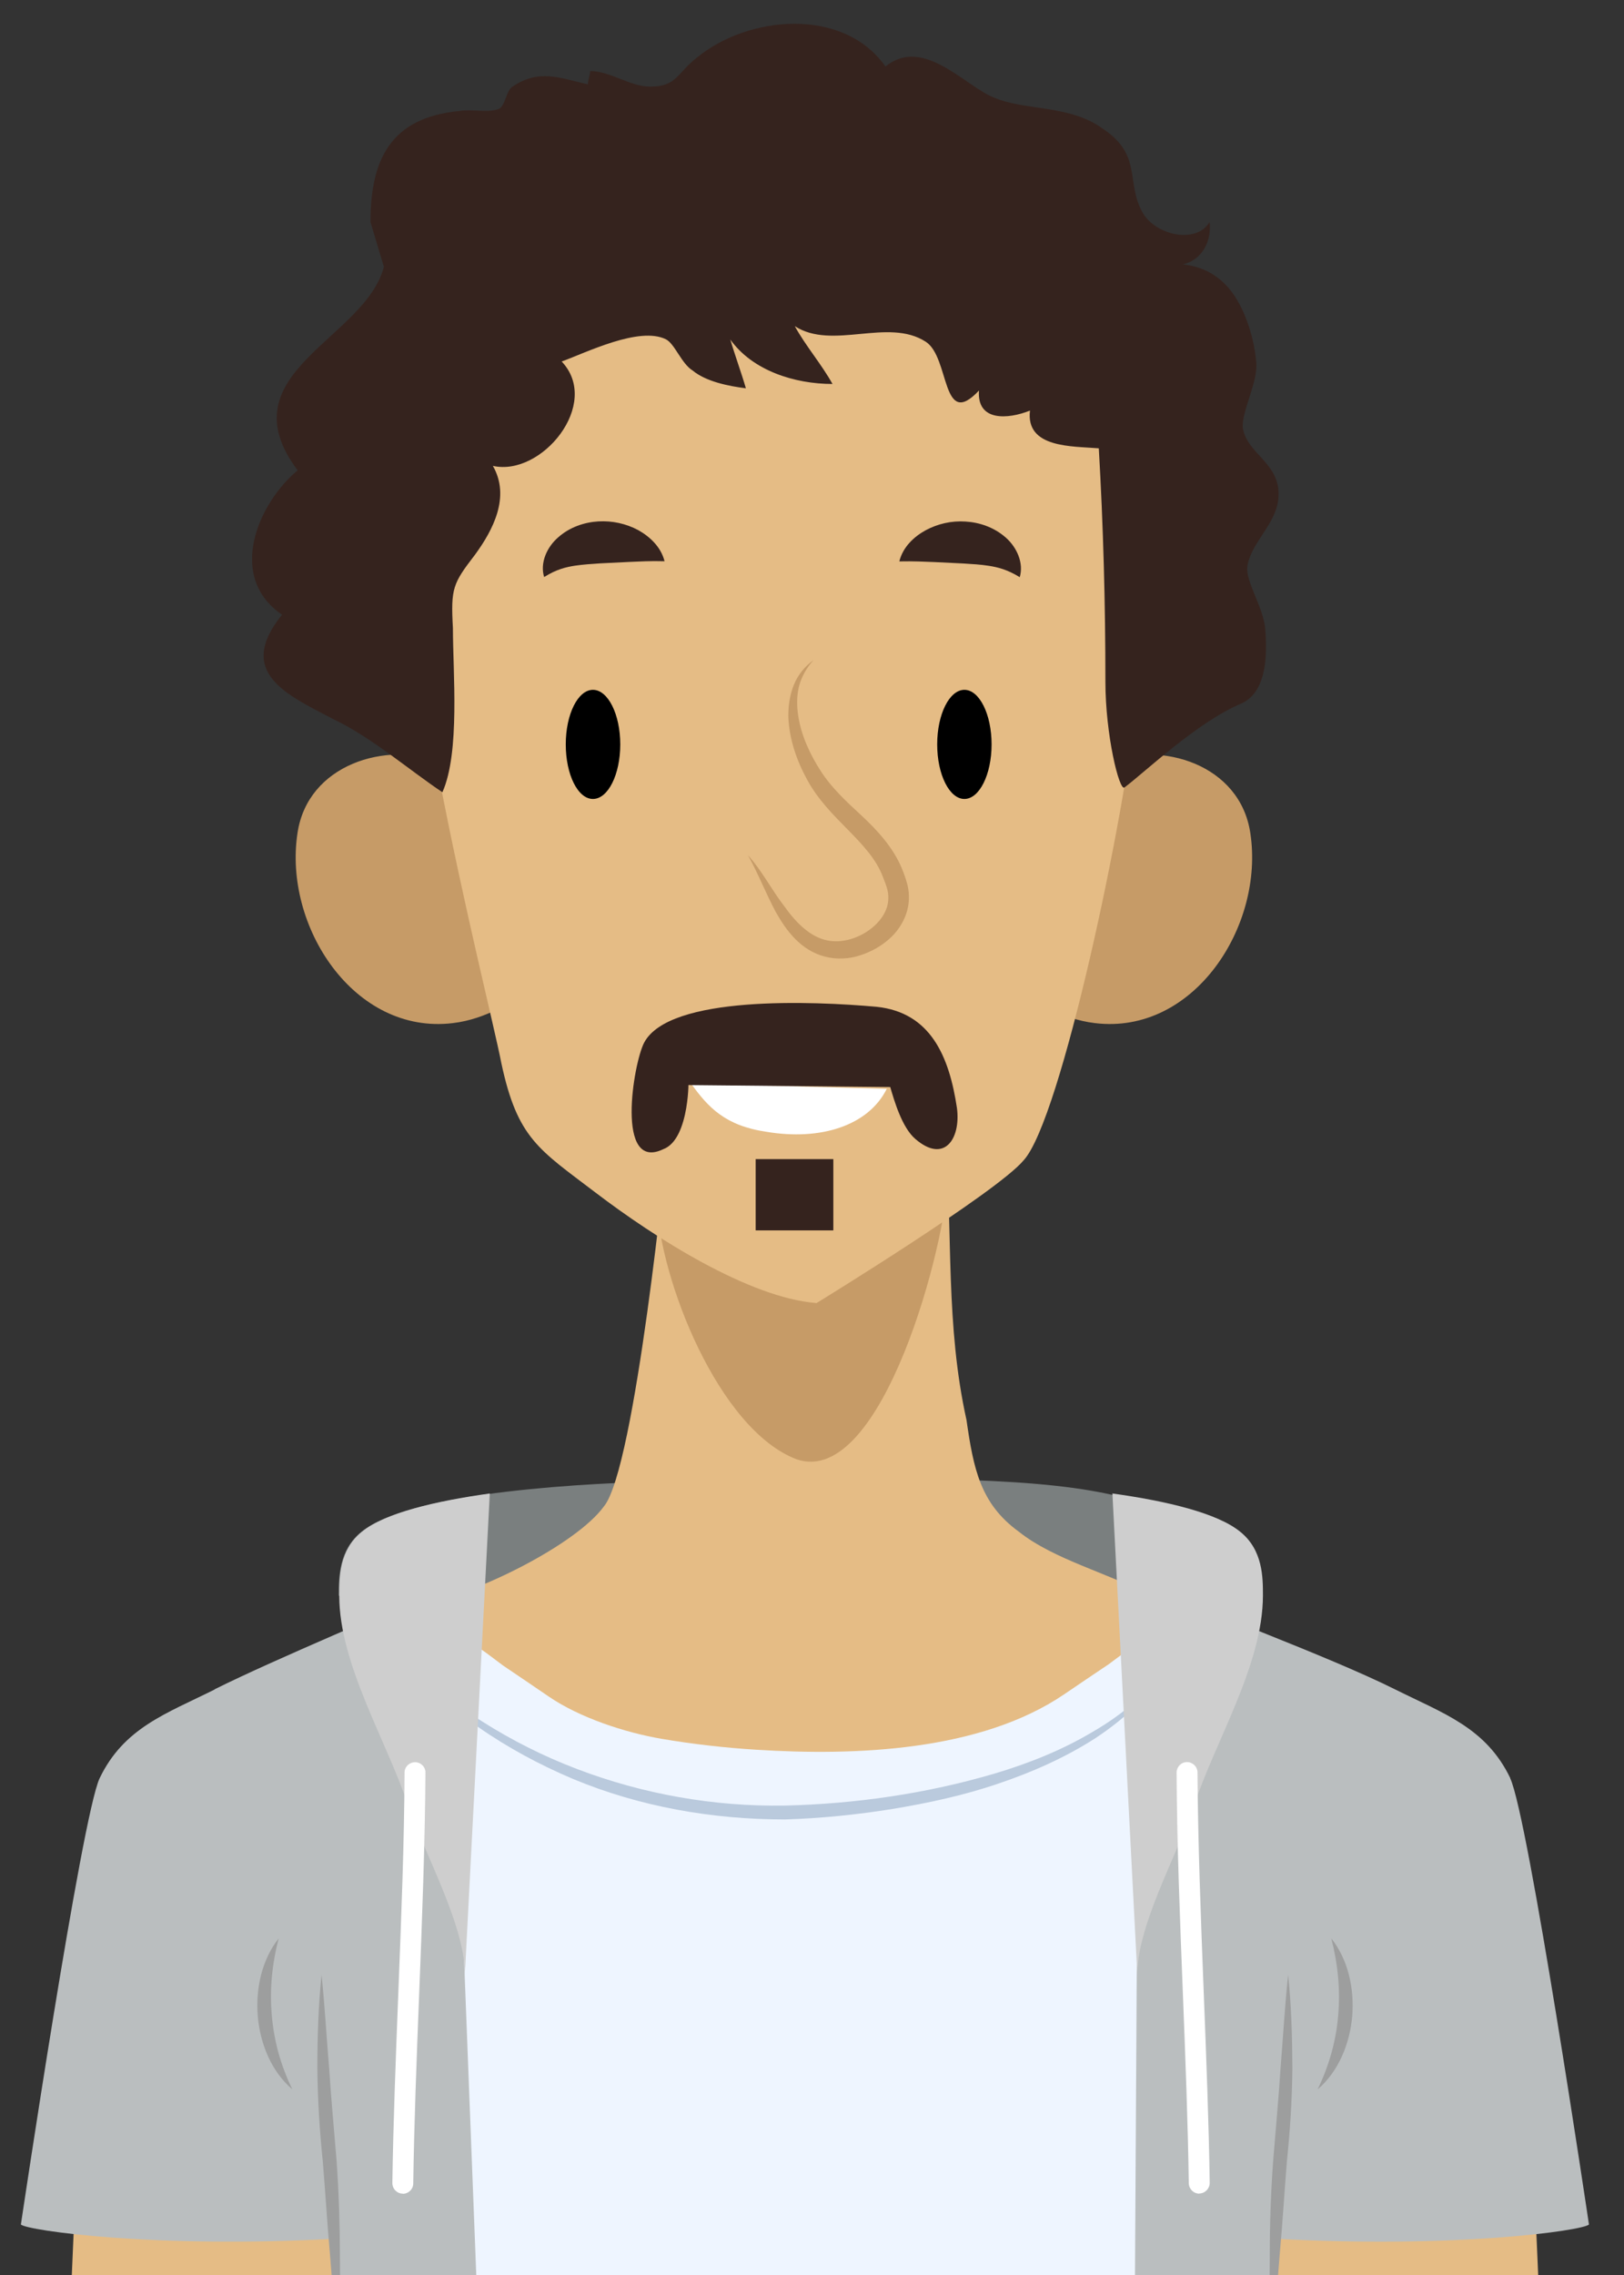 <svg width="45" height="63" viewBox="0 0 45 63" fill="none" xmlns="http://www.w3.org/2000/svg">
<rect x="0" y="0" width="45" height="63" fill="#333333" stroke="none"/>
<path d="M9.385 44.186C9.385 43.681 9.385 42.92 10.018 42.415C11.412 41.277 16.593 41.063 18.368 41.024C31.282 40.741 32.809 41.071 34.692 44.442C30.136 43.685 26.214 44.19 22.167 43.809C17.991 43.429 13.944 43.809 9.769 44.314L9.388 44.186H9.385Z" fill="#7A7F7F"/>
<path d="M11.909 44.345C13.164 44.151 15.968 42.776 16.737 41.712C17.607 40.651 18.477 31.788 18.477 31.788C20.504 32.177 24.272 32.367 26.202 31.497C26.396 34.2 26.202 36.713 26.781 39.323C26.975 40.675 27.165 41.642 28.23 42.415C29.197 43.188 30.742 43.572 31.803 44.155C31.62 46.776 29.29 48.695 27.457 50.338C25.814 51.884 23.883 53.236 22.532 54.878L11.905 44.349L11.909 44.345Z" fill="#E5BC85"/>
<path d="M18.197 33.252C18.271 35.416 19.91 39.591 22.073 40.411C24.458 41.23 26.249 34.297 26.249 32.658L18.197 33.256V33.252Z" fill="#C69B67"/>
<path d="M12.27 21.115C10.705 20.502 8.522 21.17 8.243 23.073C7.851 25.644 9.808 28.666 12.55 28.332C13.502 28.219 14.17 27.718 15.009 27.326L12.27 21.119V21.115Z" fill="#C69B67"/>
<path d="M30.618 21.115C32.183 20.502 34.366 21.17 34.646 23.073C35.038 25.644 33.081 28.666 30.338 28.332C29.387 28.219 28.719 27.718 27.88 27.326L30.618 21.119V21.115Z" fill="#C69B67"/>
<path d="M22.617 36.084C20.753 35.936 18.139 34.274 16.504 33.027C14.939 31.835 14.341 31.536 13.894 29.45C13.521 27.512 10.464 15.88 11.435 12.303C11.956 10.438 12.329 9.095 13.373 7.607C14.717 5.743 16.803 4.772 18.966 4.399C22.769 3.727 26.944 4.473 29.779 7.156C32.762 9.84 31.865 15.732 31.492 19.383C31.193 22.514 29.402 31.015 28.362 32.134C27.616 33.027 22.621 36.088 22.621 36.088L22.617 36.084Z" fill="#E5BC85"/>
<path d="M10.643 7.366C10.15 9.394 6.215 10.318 8.247 13.025C7.14 13.949 6.278 15.977 7.816 17.022C6.522 18.622 7.94 19.235 9.229 19.911C10.274 20.404 11.334 21.321 12.259 21.939C12.752 20.832 12.55 18.622 12.55 17.391C12.488 16.284 12.55 16.159 13.164 15.359C13.657 14.684 14.15 13.759 13.657 12.901C15.009 13.208 16.671 11.18 15.564 10.011C16.24 9.766 17.716 9.028 18.454 9.397C18.698 9.522 18.885 10.073 19.192 10.26C19.561 10.566 20.178 10.691 20.668 10.753C20.543 10.322 20.361 9.829 20.236 9.401C20.85 10.264 22.019 10.633 23.068 10.633C22.761 10.081 22.33 9.588 22.023 9.032C23.068 9.708 24.606 8.788 25.651 9.463C26.326 9.895 26.082 11.926 27.127 10.815C27.064 11.677 27.927 11.615 28.54 11.37C28.416 12.415 29.709 12.353 30.447 12.415C30.572 14.567 30.63 16.723 30.63 18.874C30.63 20.35 31.014 21.915 31.158 21.807C31.733 21.375 33.166 20.005 34.382 19.488C35.104 19.181 35.12 18.136 35.057 17.398C34.995 16.785 34.506 16.105 34.564 15.678C34.688 14.94 35.485 14.447 35.426 13.588C35.364 12.788 34.564 12.543 34.44 11.868C34.378 11.437 34.871 10.574 34.809 10.023C34.747 9.285 34.44 8.36 33.947 7.871C33.64 7.564 33.271 7.378 32.778 7.32C33.333 7.195 33.578 6.644 33.516 6.15C33.147 6.764 32.04 6.519 31.671 5.906C31.177 5.044 31.671 4.306 30.564 3.568C29.639 2.892 28.412 3.074 27.55 2.705C26.75 2.399 25.585 0.985 24.536 1.843C23.367 0.181 20.722 0.429 19.308 1.598C18.753 2.03 18.753 2.399 18.015 2.399C17.459 2.399 16.908 1.967 16.352 1.967C16.352 2.092 16.29 2.212 16.29 2.336C15.49 2.154 14.939 1.905 14.201 2.399C14.018 2.523 14.018 2.892 13.832 3.012C13.525 3.137 13.094 3.012 12.725 3.074C10.818 3.257 10.266 4.426 10.266 6.15L10.635 7.382L10.643 7.366Z" fill="#35231E"/>
<path d="M19.149 30.006C19.619 30.662 20.093 31.175 21.238 31.342C22.734 31.594 24.062 31.175 24.571 30.153L19.149 30.006Z" fill="white"/>
<path d="M23.091 32.099H20.939V34.072H23.091V32.099Z" fill="#35231E"/>
<path d="M19.075 30.048C19.075 29.672 19.145 31.54 18.38 31.823C17.048 32.464 17.549 29.446 17.848 28.875C18.543 27.555 22.536 27.722 24.295 27.881C25.787 28.04 26.303 29.252 26.517 30.689C26.625 31.54 26.163 32.231 25.363 31.54C24.99 31.221 24.777 30.472 24.668 30.103L19.071 30.048H19.075Z" fill="#35231E"/>
<path d="M15.078 15.981C14.957 15.592 15.152 15.15 15.47 14.878C15.785 14.598 16.193 14.462 16.577 14.439C16.965 14.416 17.35 14.501 17.684 14.68C18.01 14.862 18.317 15.15 18.414 15.542C18.018 15.53 17.727 15.55 17.439 15.561L16.647 15.6C16.398 15.616 16.165 15.631 15.925 15.666C15.684 15.705 15.424 15.763 15.082 15.977L15.078 15.981Z" fill="#35231E"/>
<path d="M28.252 15.981C27.91 15.771 27.65 15.709 27.409 15.67C27.169 15.631 26.936 15.62 26.687 15.604L25.895 15.565C25.607 15.554 25.32 15.538 24.92 15.546C25.017 15.15 25.324 14.862 25.65 14.684C25.984 14.505 26.365 14.416 26.757 14.443C27.141 14.466 27.545 14.602 27.864 14.882C28.178 15.154 28.373 15.596 28.256 15.985L28.252 15.981Z" fill="#35231E"/>
<path d="M17.187 20.614C17.187 21.449 16.849 22.125 16.43 22.125C16.011 22.125 15.677 21.449 15.677 20.614C15.677 19.779 16.014 19.103 16.43 19.103C16.846 19.103 17.187 19.779 17.187 20.614Z" fill="black"/>
<path d="M27.476 20.614C27.476 21.449 27.138 22.125 26.723 22.125C26.307 22.125 25.969 21.449 25.969 20.614C25.969 19.779 26.307 19.103 26.723 19.103C27.138 19.103 27.476 19.779 27.476 20.614Z" fill="black"/>
<path d="M22.547 18.276C22.349 18.49 22.209 18.742 22.139 19.01C22.073 19.282 22.077 19.562 22.12 19.834C22.205 20.377 22.446 20.894 22.745 21.356C23.044 21.818 23.444 22.191 23.875 22.587C24.299 22.984 24.741 23.453 24.99 24.048C25.052 24.203 25.099 24.331 25.145 24.502C25.188 24.681 25.196 24.86 25.173 25.042C25.122 25.403 24.932 25.726 24.691 25.955C24.446 26.188 24.155 26.351 23.844 26.452C23.541 26.557 23.176 26.576 22.858 26.491C22.532 26.409 22.244 26.219 22.027 25.994C21.805 25.768 21.642 25.512 21.494 25.252C21.215 24.727 21.009 24.192 20.726 23.683C21.118 24.118 21.386 24.65 21.735 25.1C22.061 25.559 22.469 25.966 22.955 26.048C23.425 26.133 23.969 25.916 24.303 25.566C24.47 25.392 24.586 25.182 24.609 24.968C24.621 24.86 24.617 24.747 24.59 24.642C24.563 24.533 24.508 24.39 24.462 24.277C24.089 23.294 22.959 22.696 22.364 21.589C22.073 21.057 21.871 20.471 21.844 19.857C21.84 19.55 21.883 19.243 21.999 18.96C22.116 18.676 22.314 18.439 22.555 18.272L22.547 18.276Z" fill="#C69B67"/>
<path d="M2.09 60.763C3.99 60.425 7.345 60.988 9.583 60.875C9.917 63.225 9.808 68.259 9.808 68.259C7.571 68.705 4.215 68.48 1.865 68.371C1.729 68.321 2.09 60.767 2.09 60.767V60.763Z" fill="#E5BC85"/>
<path d="M42.522 60.763C40.623 60.425 37.267 60.988 35.03 60.875C34.696 63.225 34.809 68.259 34.809 68.259C37.046 68.705 40.401 68.48 42.747 68.371C42.883 68.321 42.522 60.767 42.522 60.767V60.763Z" fill="#E5BC85"/>
<path d="M31.557 45.534C31.472 45.495 30.811 46.027 30.722 46.086C30.311 46.361 29.903 46.637 29.491 46.917C27.165 48.498 23.7 48.626 20.97 48.455C20.092 48.401 19.202 48.3 18.332 48.152C17.311 47.977 16.064 47.566 15.214 46.987C14.786 46.696 14.359 46.404 13.932 46.117C13.839 46.055 13.143 45.491 13.05 45.534C13.05 45.534 12.479 45.798 11.625 46.202L11.66 69.397C13.932 69.366 17.49 69.362 20.259 69.374C20.259 69.374 21.067 69.374 22.302 69.37C23.533 69.37 24.345 69.374 24.341 69.37C26.702 69.37 29.635 69.37 31.856 69.389L32.598 46.027C31.957 45.728 31.553 45.538 31.553 45.538L31.557 45.534Z" fill="#EEF5FF"/>
<path d="M11.042 45.825C11.734 46.54 12.518 47.146 13.353 47.666C14.184 48.194 15.066 48.637 15.986 48.987C17.82 49.686 19.785 50.032 21.742 50.001C23.704 49.954 25.673 49.67 27.557 49.115C28.497 48.835 29.417 48.47 30.26 47.969C31.111 47.48 31.88 46.831 32.45 46.02C31.95 46.882 31.192 47.577 30.361 48.129C29.518 48.672 28.594 49.08 27.646 49.398C26.698 49.721 25.716 49.931 24.733 50.094C23.747 50.253 22.752 50.354 21.75 50.385C19.742 50.385 17.73 50.035 15.878 49.263C14.037 48.486 12.324 47.352 11.042 45.825Z" fill="#BACADD"/>
<path d="M5.95 46.785C4.602 47.457 3.433 47.845 2.761 49.243C2.26 50.307 0.579 61.602 0.579 61.602C0.746 61.769 4.327 62.274 9.302 61.994C9.415 64.457 9.415 69.486 9.415 69.486C9.387 69.444 12.067 69.347 13.442 69.327L12.456 43.864C10.824 44.629 7.71 45.903 5.946 46.781L5.95 46.785Z" fill="#BABEBF"/>
<path d="M41.85 49.243C41.178 47.845 40.009 47.457 38.661 46.785C36.754 45.833 33.13 44.528 31.561 43.794L31.413 69.401C33.375 69.416 35.227 69.436 35.193 69.486C35.193 69.486 35.193 64.453 35.305 61.994C40.281 62.274 43.861 61.773 44.029 61.602C44.029 61.602 42.351 50.308 41.846 49.243H41.85Z" fill="#BABEBF"/>
<path d="M9.38 65.001C9.283 64.142 9.21 63.284 9.143 62.425C9.066 61.567 9.015 60.709 8.945 59.858C8.856 59.008 8.802 58.138 8.794 57.275C8.794 56.409 8.821 55.547 8.91 54.689C9 55.547 9.046 56.409 9.12 57.264C9.175 58.122 9.256 58.965 9.326 59.831C9.388 60.693 9.415 61.555 9.419 62.418C9.431 63.28 9.419 64.142 9.38 65.004V65.001Z" fill="#9D9E9E"/>
<path d="M8.095 57.854C7.516 57.361 7.209 56.592 7.143 55.834C7.081 55.077 7.252 54.273 7.722 53.679C7.535 54.401 7.469 55.1 7.531 55.803C7.59 56.506 7.772 57.182 8.098 57.854H8.095Z" fill="#9D9E9E"/>
<path d="M35.224 65C35.181 64.138 35.174 63.276 35.185 62.414C35.185 61.551 35.216 60.689 35.279 59.827C35.348 58.965 35.43 58.118 35.484 57.26C35.554 56.405 35.601 55.547 35.694 54.685C35.783 55.547 35.807 56.409 35.811 57.271C35.803 58.133 35.748 59.004 35.659 59.854C35.589 60.709 35.539 61.567 35.461 62.421C35.395 63.28 35.321 64.138 35.224 64.996V65Z" fill="#9D9E9E"/>
<path d="M36.514 57.854C36.836 57.182 37.023 56.506 37.081 55.803C37.143 55.1 37.073 54.401 36.89 53.679C37.36 54.273 37.531 55.077 37.469 55.834C37.403 56.592 37.092 57.361 36.518 57.854H36.514Z" fill="#9D9E9E"/>
<path d="M9.4 44.186C9.4 43.681 9.4 42.92 10.034 42.415C10.663 41.902 12.061 41.568 13.572 41.358C13.572 41.358 12.877 54.754 12.877 54.766C12.947 53.418 11.735 51.282 11.315 50.016C10.717 48.202 9.404 46.105 9.4 44.186Z" fill="#CECECE"/>
<path d="M11.164 60.747H11.16C11.001 60.747 10.872 60.615 10.872 60.452C10.896 58.817 10.966 56.987 11.036 55.22C11.117 53.15 11.203 51.006 11.21 49.087C11.21 48.928 11.342 48.8 11.502 48.8C11.661 48.8 11.793 48.932 11.789 49.091C11.777 51.022 11.696 53.169 11.614 55.243C11.544 57.007 11.474 58.832 11.451 60.464C11.451 60.623 11.319 60.751 11.16 60.751L11.164 60.747Z" fill="white"/>
<path d="M34.995 44.186C34.995 43.681 34.995 42.92 34.362 42.415C33.733 41.902 32.335 41.568 30.824 41.358C30.824 41.358 31.519 54.754 31.519 54.766C31.449 53.418 32.661 51.282 33.08 50.016C33.678 48.202 34.991 46.105 34.995 44.186Z" fill="#CECECE"/>
<path d="M33.232 60.747C33.073 60.747 32.945 60.619 32.941 60.46C32.917 58.828 32.847 57.007 32.778 55.24C32.696 53.166 32.611 51.018 32.603 49.087C32.603 48.928 32.731 48.796 32.89 48.796C33.05 48.796 33.182 48.924 33.182 49.084C33.193 51.002 33.275 53.146 33.356 55.216C33.426 56.983 33.496 58.813 33.52 60.448C33.52 60.607 33.395 60.739 33.232 60.743H33.228L33.232 60.747Z" fill="white"/>
</svg>
